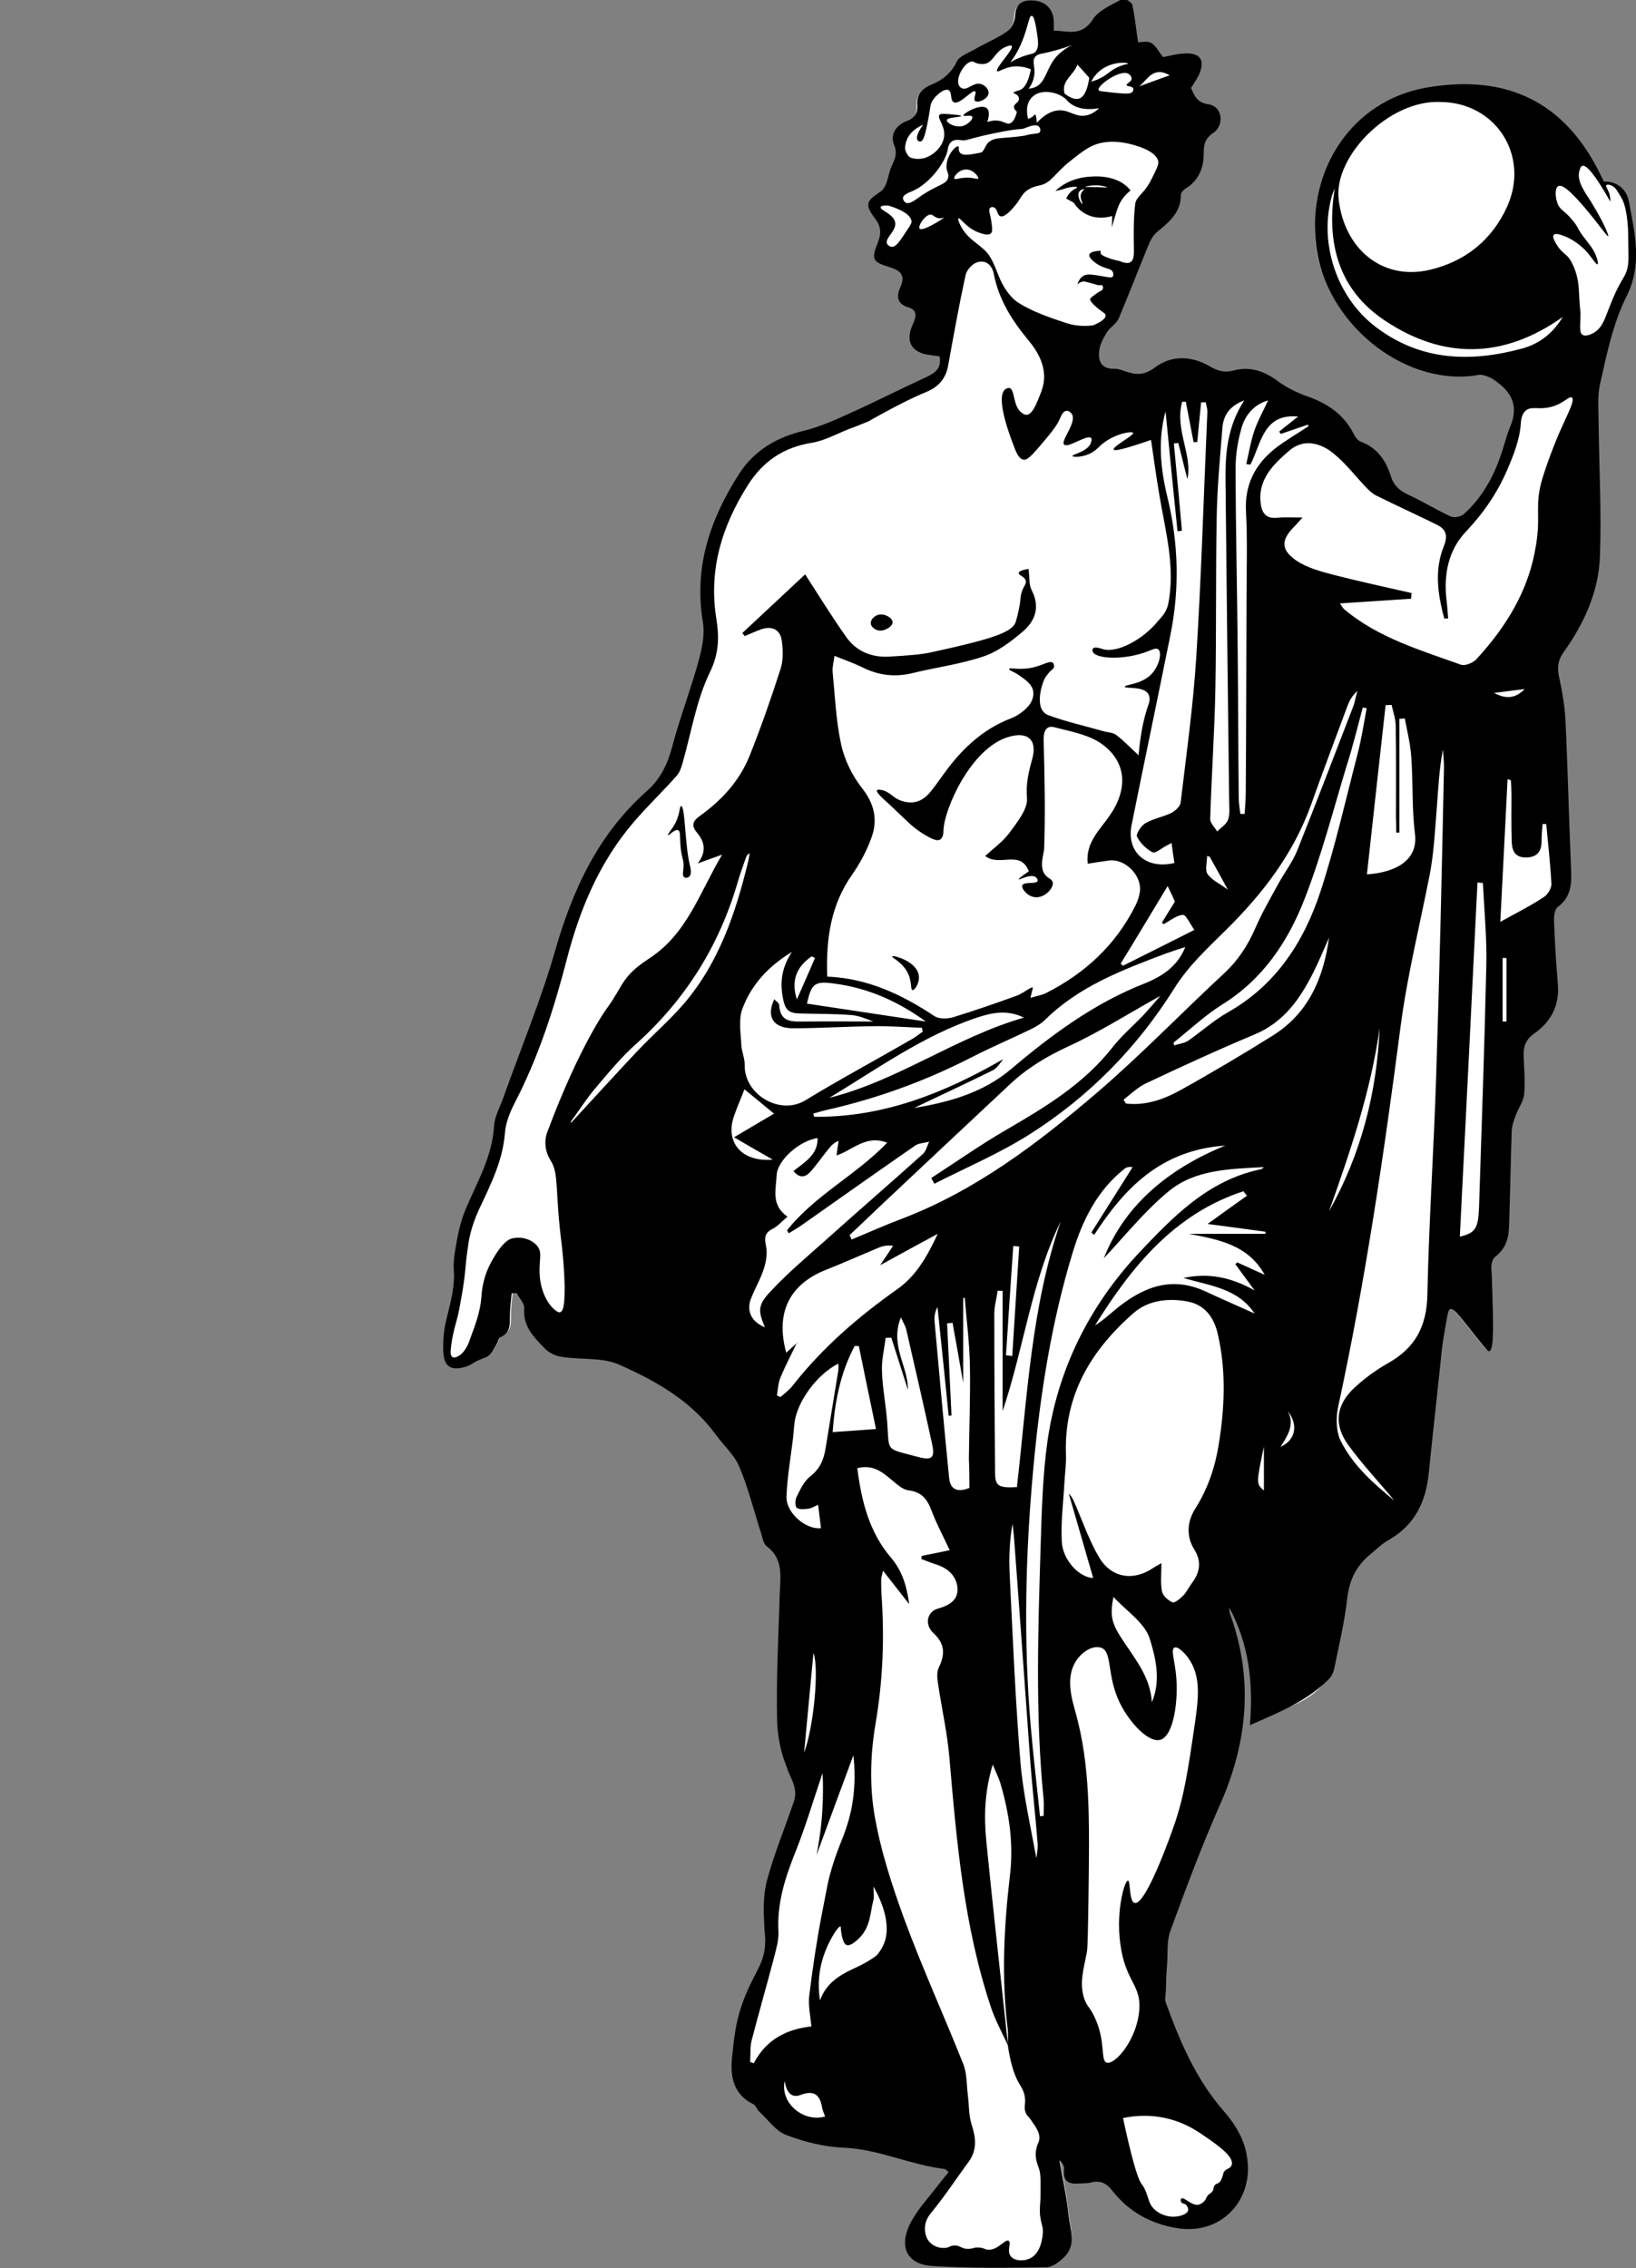 <?xml version="1.0" encoding="utf-8"?>
<!-- Generator: Adobe Illustrator 28.3.0, SVG Export Plug-In . SVG Version: 6.00 Build 0)  -->
<svg version="1.1" id="Layer_1" xmlns="http://www.w3.org/2000/svg" xmlns:xlink="http://www.w3.org/1999/xlink" x="0px" y="0px"
	 viewBox="0 0 630.5 873.9" style="enable-background:new 0 0 630.5 873.9;" xml:space="preserve">
<rect x="0" y="0" width="630.5" height="873.9" fill="#808080" stroke="none"/>
<style type="text/css">
	.st0{fill:#FFFFFF;}
</style>
<g>
	<path class="st0" d="M625.9,114.1c6.3-12.6,3.2-24.3,1-36.4c-0.9-5.2-4.9-8-9.7-7.9c-0.6-1.2-1.2-2.4-1.8-3.6
		c-9.9-19.8-25.3-27.7-25.3-27.7c-15.6-7.9-31.6-4.2-40.3-2.1c-4.2,1-9.9,2.3-15.8,5.7c-16.1,9.1-29.4,30.5-26.9,52.4
		c4.5,39.7,57.3,49.9,60.5,50.1c2.8,0.1,4.2,0.2,4.2,0.2c3.9,0.1,4.5-0.2,6,0.1c3.7,0.8,5.8,3.9,6,4.2c1.8,2.7,1.5,5.7,0.8,10.2
		c-1.4,8.7-2.1,13.1-3.7,17.5c-4,10.8-9.7,17.3-12.2,19.9c-2.8,2.9-4.2,4.3-6,4.8c-6.7,1.6-11.8-7.2-20.7-11
		c-0.8-0.4-3.3-1.4-5.1-3.9c-0.6-0.9-1.1-1.8-1.5-3c-1.9-6.1-5.2-11.1-11.6-13.5c-1.2-0.4-2.3-1.9-2.9-3.1c-1-1.9-2.1-3.5-3.3-5
		c-3.3-3.9-8.6-6.9-14.5-9.2c-8.1-3.3-8.7-1.6-14.1-4.5c-1.6-0.9-3.7-2.2-6.8-2.3c-1.6-0.1-2.2,0.3-5.3,0.4
		c-2.8,0.1-4.2,0.2-5.5-0.2c-3.1-1-2.7-3.2-5.6-4.8c-4.6-2.6-11.1,0-13.6,1c-1.8,0.7-1.8,1-4.3,1.9c-2.7,1.1-5,1.9-8.1,2.1
		c-0.2,0-2.4-0.2-6.6-0.6c-2.8-0.3-4.2-0.4-5.3-1.1c-2-1.1-2.9-2.9-3.4-3.8c-0.4-0.7-1.6-2.7-1.4-5.3c0.2-2.5,1.6-5.1,3-7.3
		c1.2-1.9,3.6-3.2,4.5-5.2c4-9.4,7.7-19.1,11.6-28.6c0.7-1.7,1.7-3.5,3.1-4.7c4.7-3.9,9.4-7.6,9.3-14.5c0-0.7,1-1.6,1.7-2.1
		c5-3.1,7.1-7.9,7.1-13.5c0-3.4,0.3-5.7,3.5-7.9c4.7-3.2,3.7-10.4-1.6-11.1c-4.6-0.6-5.5-3.5-6.8-6.3c1.1-1.8,2.3-3.4,3.1-5.1
		c2.4-5.5,0.5-8.4-5.5-8.1c-3.1,0.1-6.1,1-8.4,1.4c-1.7-2.2-2.8-4.5-4.6-5.5c-1.5-0.8-3.8-0.2-5-0.2c-0.7-4.7-1.2-9.6-2.2-14.4
		c-0.2-1.1-3.1-2.7-3.7-2.4c-4.1,2.3-9.3,4.3-11.6,8c-4.2,6.6-9.4,4.3-14.9,4.2c0-1.7,0.1-2.9,0-4c-0.3-4.3-3.2-7.3-7.8-7.6
		c-4.3-0.3-6.9,1.2-7.1,6.1c-0.1,2.1-1.5,4.8-3.2,5.9c-3.9,2.7-8.4,4.5-12.5,6.9c-2.5,1.4-5.8,2.6-7,4.9c-2.1,4.2-5.1,6.8-9.2,8.5
		c-3.5,1.4-6,3.7-5.7,7.8c0.1,1.5-0.1,2.7-0.6,3.6c-0.8,1.3-1.6,1.1-3.6,2.7c-1,0.8-3,2.4-3.5,4.8c-0.1,0.8-0.1,1.7,0,2.6
		c0.1,1.5,0.4,2.6,0.6,3.1c0.6,2.4,0,4.7-0.8,7.5c-0.7,2.5-1.6,4.3-2.6,6.2c-0.9,1.7-1.3,2.5-1.9,3.3c-2.3,3-4.4,3-4.6,4.7
		c-0.1,0.7,0.2,0.9,1.9,3.9c1.6,2.7,2.4,4.1,2.5,4.6c0.4,1.9-0.6,2.4-1.5,7.4c-0.5,2.5-0.6,3.2-0.3,3.9c0.5,1,1.4,1.4,4,2.6
		c3.5,1.7,5.2,2.5,5.7,3.3c1.3,2.2,0.2,5.6,0,6.1c-0.6,1.8-1.5,2.6-1.1,3.6c0.3,0.9,1.2,1,2.8,1.9c1,0.6,3,1.8,3.9,3.6
		c0.9,1.8,0.5,3.8,0,6.4c-0.6,3.2-1.5,3.4-1.2,5c0.3,2.4,2.5,4.6,5.2,5.2c2.5,0.5,4.5-0.6,5-0.9c0.4,1.8,0.8,4.7-0.7,7.2
		c-1.6,2.6-4.5,3.5-5.7,3.9c-9.6,3.1-6.8,5.6-29,14.3c-2.5,1-7.7,2.8-18,6.5c-9.7,3.5-14.7,5.2-19.2,9.9c-1.7,1.8-3.3,3.9-5.8,9.2
		c-8.7,18-12.5,38.6-11.9,49.3c0,1.1,0.3,4.3-0.1,8.8c-0.2,2.6-0.7,5.4-1.7,9.6c-1.3,5.5-2.1,6.8-4,13.3c-2.9,9.5-2.5,10.6-5,17.6
		c-1.2,3.5-2.2,6.2-4,9.6c-3.5,6.6-7.6,10.7-8.9,12.1c-10.6,11.1-25.6,36.5-34,60.8c-1.9,5.4-1.1,4-4.7,15.3
		c-7.2,22.5-10.9,33.7-13.5,38.3c-1.3,2.4-4.2,7.2-5.3,14.2c-0.7,4.3,0,5-0.4,8.8c-0.7,6.3-2.9,7.1-9.7,21c0,0-4.6,9.4-5.8,16.5
		c-0.4,2.5-0.5,5-0.5,5c0,1.4,0,2.4,0.2,4.4c0.3,3.7,0.5,6.5,0.5,6.7c0.6,7.3-4.8,11-4.7,20.6c0,2.5,0.1,5.8,2.3,7.2
		c2.4,1.6,6.4,0.1,7.2-0.2c1.6-0.6,1.8-1.2,4.6-2.4c2.3-1,2.4-0.8,3.3-1.5c1.2-1,1.9-2.2,3.2-4.5c0.8-1.4,0.6-2.3,1.7-2.7
		c3.5-1.6,3.4-4.4,3.4-7.5c0-3.1,0.4-6.2,0.7-9.3c0.6,0,1.2-0.1,1.9-0.1c1,2,3.1,4,2.9,5.9c-0.5,6.9,3.8,11.1,7.9,15.3
		c1.6,1.7,4.2,3,6.6,3.3c7.4,1.2,15.6,0.1,22.1,3c14.1,6.2,27.6,13.9,37.1,26.9c3,4.2,7.2,7.8,9.1,12.4c3.5,8.2,5.6,17,8.4,25.5
		c0.3,1,0.7,2.9,2.1,5c2.4,3.5,5.2,4.3,7,5.9c4.1,3.8,2,12.3,0.9,18.1c-1.5,7.4-1.8,18.5-2.3,40.6c-0.4,15.3,0.5,20.6,3.6,24
		c0.9,0.9,3.4,3.4,3.8,7c0.3,3-1,5.5-1.6,6.6c-4.6,8.6-6.9,18.7-8.3,24.8c-1.6,7-1.9,13-2,15.9c-0.1,7.3,1,6.7,0.5,11.2
		c-0.7,7.3-3.5,8.2-7.6,21.4c-1.1,3.5-1.9,6.7-2.3,8.2c-0.9,3.5-1.8,6.8-2.5,11c-1.5,8.8-2.2,13.1,0,15.5c1.3,1.4,2.1,2.8,5.7,4.6
		c0.9,0.5,1.3,1.9,2.1,2.7c3.5,3.2,6.5,7.6,10.7,9.2c6.9,2.6,14.4,4.5,21.7,4.8c1.6,0.1,19.3,2.8,38.9,8.2c1.7,0.5,3.1,0.9,4,1.1
		c-0.7,1.5-1.8,3.9-3.5,6.6c-4,6.2-6.6,7.3-10.3,12.9c-2.7,4.2-5.7,8.7-4.1,12.1c1.2,2.8,4.8,4.2,9.3,4.5
		c14.5,0.9,29.2,0.7,43.8,0.5c2.3,0,4.9-2,6.7-3.7c5.1-4.8,2.5-10.9,1.9-16.5c-0.7-7-2.3-14-3.5-21c1.7,0.4,3.8,1.2,4.2,2.8
		c0.5,1.9-2.2,3.5-1.6,4.9c0.5,1.2,3.1,1.4,5.1,1.2c1.5-0.1,3,0,4.5-0.4c3.6-0.9,5.9,0.4,8.1,3.2c6.3,8.1,14.9,12.8,24.9,14.4
		c7.2,1.2,13.8-0.6,18.6-4.4c7-5.5,9.9-14.9,8.4-22.5c-1.3-6.5-4.9-6.8-13.1-17.1c0,0-17-21.3-18.2-42.5c-0.1-2.3-0.1-4.8-0.1-4.8
		c0.1-3.4,0.2-6.8,0.5-10.3c0.3-4.2-0.2-8.8,1.2-12.7c6-16.4,12.1-32.8,19.1-48.7c10.6-24.1,12.9-48.3,3.9-73.3
		c-0.3-0.8-0.3-1.7-0.4-2.6c2.9,3.2,7.6,9.4,10.4,18.6c3.1,10.3,1.9,19,1.1,23.4c7.8-1,20.9-4.2,27-14.4c0.9-1.5,1.8-2.8,2.1-4.4
		c1.8-8.8,3.9-17.5,4.9-26.4c0.8-7.2,3.6-12.6,9-17c2.3-1.9,4.5-4,7.1-5.5c9.8-5.7,14.1-14.6,15.2-25.4c2-19.5,4.7-43.4,5-47.1
		c0,0,0.1-1.8,1.6-10.4c0.8-4.7,1-5.6,1.7-5.8c1.6-0.5,4.1,3.5,12.8,14.2c1.2,1.4,1.8,2.2,2.3,2c1.9-0.5,1.5-11.4,0.9-29.6
		c0-1.3-0.9-4.9,1.6-6.9c4.2-3.3,5-7.7,5.1-12.4c0.4-12,0.6-24,1-35.9c0.1-2,0.9-4.1,1.6-6c1-2.7,2.9-5.2,3.2-7.9
		c0.4-4.8,0-9.6-0.2-14.4c-0.2-3.8,0.8-6.6,4.1-8.9c6.4-4.5,9.7-10.7,9-18.8c-0.7-8.1-1.1-16.3-1.5-24.4c-0.1-1.8,0.2-4.6,1.3-5.4
		c5.8-4.3,5.4-10.1,5.1-16.2c-0.8-18.6-1.2-37.2-2.1-55.8c-0.3-5.6-1.3-11.2-2.5-16.7c-0.7-3.5-0.4-6.3,1.8-9.3
		c7.9-11,13.5-23.3,14-36.8c0.6-16.9-0.3-33.8-0.5-50.8c0-5.3-0.6-10.8,0.6-15.8C618.3,136.4,620.7,124.5,625.9,114.1L625.9,114.1z"
		/>
	<g>
		<g>
			<path d="M626.8,114.3c6.3-12.6,3.2-24.3,1-36.5c-0.9-5.2-5-8-9.7-7.9c-0.6-1.2-1.2-2.4-1.8-3.6c-15.1-30.2-39.6-37.3-66.8-32.5
				c-28.4,5.1-45.7,31.4-42.3,60.6c3.4,29.6,33.1,54.2,61.3,50.3c4.3-0.6,6.5,0.9,9.6,3.4c5.8,4.8,6.6,10.1,3.8,16.6
				c-1,2.4-1.7,5.1-2.5,7.6c-3,9.9-7.5,18.9-15.4,25.9c-1.1,0.9-3.6,1.4-4.9,0.8c-5.6-2.6-10.8-5.8-16.4-8.4
				c-3.2-1.5-5.5-3.4-6.6-6.9c-1.9-6.1-5.2-11.1-11.6-13.5c-1.2-0.4-2.3-1.9-2.9-3.2c-3.8-7.4-10.1-11.6-17.8-14.3
				c-4.1-1.4-8.2-3.5-11.7-6.1c-5.2-3.8-10.6-5.5-16.9-3.8c-3.3,0.9-5.9,0.1-8.9-1.6c-7-4.1-14.7-4.5-21.2,0.4
				c-3.6,2.7-6.6,3-10.4,1.8c-1.8-0.5-3.5-1.4-5.3-1.3c-4.9,0.1-6.2-2.9-5.8-6.7c0.2-2.5,1.6-5.1,3-7.4c1.2-1.9,3.6-3.2,4.5-5.2
				c4-9.5,7.7-19.1,11.6-28.6c0.7-1.7,1.7-3.5,3.1-4.7c4.7-3.9,9.4-7.6,9.3-14.6c0-0.7,1-1.6,1.7-2.1c5-3.1,7.1-7.9,7.1-13.5
				c0-3.4,0.3-5.7,3.5-7.9c4.7-3.2,3.7-10.4-1.6-11.2c-4.6-0.6-5.5-3.5-6.8-6.3c1.1-1.8,2.3-3.4,3.1-5.2c2.4-5.5,0.5-8.4-5.5-8.1
				c-3.1,0.1-6.1,1-8.4,1.4c-1.7-2.2-2.8-4.5-4.6-5.5c-1.5-0.8-3.9-0.2-5-0.2c-0.7-4.7-1.2-9.6-2.2-14.4c-0.2-1.1-3.1-2.7-3.7-2.4
				c-4.1,2.3-9.3,4.4-11.7,8.1c-4.2,6.6-9.4,4.3-14.9,4.2c0-1.7,0.1-2.9,0-4c-0.3-4.3-3.2-7.3-7.8-7.6c-4.3-0.3-6.9,1.2-7.1,6.1
				c-0.1,2.1-1.5,4.8-3.2,5.9c-3.9,2.7-8.4,4.5-12.5,6.9c-2.5,1.4-5.9,2.6-7,4.9c-2.1,4.2-5.1,6.8-9.3,8.5c-3.5,1.4-6,3.7-5.7,7.9
				c0.3,3.3-1.1,5-4.2,6.3c-4,1.6-6.4,5.2-4.7,9.2c1.4,3.4,0.2,5.5-1,8.2c-1,2.1-1.2,4.5-2.1,6.7c-0.4,1.1-1.2,2.4-2.1,3
				c-5.7,3.7-6.2,5-2.1,10.5c2.4,3.1,2.3,5.9,1,9.2c-2.6,6.5-2.1,7.4,4.7,9.5c3.9,1.2,6.1,3,4,7.6c-1.5,3.3-1.5,6.4,3,7.8
				c3.9,1.2,3,3.8,1.7,6.8c-2.9,6.4-0.4,10.6,6.5,11.6c1.3,0.2,2.6,0.3,3.9,0.5c0.8,4.2-1.3,6.2-4.7,7.8c-10,4.6-19.8,9.6-29.8,14.1
				c-5.7,2.6-11.5,5.2-17.5,6.7c-10.6,2.5-19.3,7.5-25.2,16.6c-11.2,17.4-17.6,36.1-14,57.3c0.8,4.8-0.4,10.2-1.7,15
				c-3,10.9-7.1,21.5-10,32.4c-1.8,6.9-4.5,12.8-9.8,17.5c-18.7,16.5-28.6,37.8-35.4,61.4c-5.5,19.2-13.2,37.7-19.9,56.5
				c-1.3,3.8-3.5,7.5-3.7,11.3c-0.7,11.8-6.5,21.5-10.9,31.9c-2.2,5.2-3.3,11-4.2,16.7c-1.1,7.1,0.2,6.7-0.6,13.3
				c-1.2,9.6-4,13.6-3.9,23.4c0,3.3,0.4,6,2.3,7.3c2.4,1.6,6.5,0.1,7.2-0.2c1.6-0.6,1.8-1.2,4.6-2.4c2.3-1,2.4-0.8,3.3-1.5
				c1.3-1,1.9-2.2,3.2-4.5c0.8-1.4,0.7-2.3,1.7-2.8c3.5-1.6,3.4-4.4,3.4-7.5c0-3.1,0.4-6.2,0.7-9.3c0.6,0,1.2-0.1,1.9-0.1
				c1,2,3.1,4,2.9,6c-0.5,6.9,3.8,11.1,7.9,15.3c1.6,1.7,4.2,3,6.6,3.3c7.4,1.2,15.6,0.1,22.1,3c14.1,6.2,27.7,13.9,37.2,26.9
				c3,4.2,7.2,7.8,9.1,12.4c3.5,8.2,5.6,17,8.4,25.6c0.6,1.7,0.8,4,2.1,5c6.7,5,5.3,11.8,5.1,18.7c-0.5,16.3-1.4,32.6-1,48.9
				c0.2,7.1,2.1,14.7,5.1,21.1c1.7,3.7,2.5,6.4,1.3,9.9c-3.4,9.9-7.4,19.7-10.2,29.8c-1.9,7-1.3,14.1-1.2,16.6
				c0.1,4.7,0.5,5,0.4,7.7c-0.2,7.8-3.6,10.8-7.4,19.9c-4.2,10-4.6,17.6-5.3,23.8c-0.9,7.4,0.1,14.8,8.2,18.7
				c0.9,0.5,1.3,1.9,2.1,2.7c3.5,3.2,6.5,7.7,10.7,9.2c6.9,2.6,14.4,4.5,21.7,4.8c13.6,0.5,25.7,6.6,39,8.2c0.4,0,0.8,0.5,1.7,1.2
				c-1.5,1.9-2.9,3.5-4.1,5.1c-3.8,5-8.3,9.7-11,15.3c-4.1,8.8-0.7,15.2,8.8,15.8c14.6,0.9,29.2,0.7,43.9,0.5c2.3,0,4.9-2,6.7-3.7
				c5.2-4.8,2.5-11,1.9-16.5c-0.7-7-2.3-14-3.5-21c1.2,1,1.9,2.2,1.8,3.4c-0.6,4.8,1.9,5.9,6,5.5c1.5-0.1,3,0,4.5-0.4
				c3.6-0.9,5.9,0.4,8.1,3.2c6.3,8.1,14.9,12.8,24.9,14.4c16.6,2.8,29.4-10.2,27.1-26.9c-1-7.1-4.5-12.9-9-18.1
				c-10.7-12.2-16.9-26.7-22.3-41.6c-0.5-1.4-0.2-3.2-0.1-4.8c0.1-3.4,0.2-6.9,0.5-10.3c0.3-4.2-0.2-8.8,1.2-12.7
				c6-16.4,12.1-32.8,19.2-48.8c10.7-24.1,12.9-48.4,3.9-73.4c-0.3-0.8-0.3-1.7-0.4-2.6c7.5,13.9,9.4,28.8,8,45.4
				c11.7-5.1,22.2-9.4,30.5-17.8c1.1-1.1,1.8-2.9,2.1-4.5c1.8-8.8,3.9-17.6,4.9-26.5c0.8-7.2,3.6-12.7,9-17.1
				c2.3-1.9,4.5-4.1,7.1-5.5c9.9-5.7,14.2-14.6,15.3-25.5c2-19.6,4.7-43.5,5-47.2c0,0,0.1-1.8,1.6-10.4c0.8-4.7,1.1-5.6,1.7-5.8
				c1.6-0.5,4.1,3.5,12.8,14.2c1.2,1.4,1.8,2.2,2.3,2c1.9-0.5,1.5-11.5,0.9-29.7c0-1.3-0.9-4.9,1.6-6.9c4.3-3.4,5-7.7,5.1-12.4
				c0.4-12,0.6-24,1-36c0.1-2,0.9-4.1,1.6-6c1-2.7,2.9-5.2,3.2-8c0.4-4.8,0-9.6-0.2-14.5c-0.2-3.8,0.8-6.6,4.1-8.9
				c6.4-4.5,9.7-10.7,9.1-18.8c-0.7-8.1-1.2-16.3-1.5-24.4c-0.1-1.8,0.2-4.6,1.4-5.5c5.8-4.3,5.4-10.1,5.1-16.3
				c-0.8-18.6-1.2-37.3-2.1-55.9c-0.3-5.6-1.3-11.2-2.5-16.7c-0.7-3.5-0.4-6.3,1.8-9.3c7.9-11.1,13.5-23.3,14-36.9
				c0.6-16.9-0.3-33.9-0.5-50.9c0-5.3-0.6-10.8,0.6-15.8C619.2,136.6,621.6,124.7,626.8,114.3L626.8,114.3z M555.1,39.3
				c21.4,0.1,34.6,20.7,25.7,40.4c-5.9,12.9-16.2,21.1-29.9,24.3c-18.3,4.2-32.9-8.2-35-27.3C514,60.3,535.3,38.4,555.1,39.3z
				 M488.7,154.3c-1.7,3.8-3.9,7.6-5.3,11.7c-1.4,4.1-2.1,8.6-3.1,12.8c0.5,0.1,1.1,0.2,1.6,0.2c4.2-8.1,4.9-19.8,18.4-18.5
				c-2.4,1.9-4.9,3.8-7.3,5.8c0.2,0.3,0.4,0.6,0.6,0.9l10.5-3.6c0.1,0.2,0.1,0.4,0.2,0.6c-4.3,2.9-8.9,5.5-13,8.7
				c-7.7,6.2-11.7,14-11.1,24.3c0.6,11.1,0.2,22.3,0.2,33.5c-0.1,25-0.1,50-0.3,75c0,2.6-0.3,5.3-0.4,7.9c-0.6,0-1.1,0-1.7,0
				c-0.2-2-0.6-4.1-0.6-6.1c-0.2-19-0.2-38-0.4-57c-0.2-23.5-0.8-47-0.8-70.5c0-5.1,0.9-10.3,2.3-15.2
				C480,159.6,483.6,155.7,488.7,154.3L488.7,154.3z M521.6,272c-7.2,18.6-14.3,37.3-21.7,55.8c-1.9,4.6-5,8.6-7.4,13
				c-3,5.5-6.2,11-8.7,16.8c-2.9,6.7-6.7,12.5-12.1,17.5c-16.4,15.2-31.9,31.3-48.8,45.8c-22.9,19.6-46.9,37.9-75.6,48.8
				c-6.4,2.4-12.8,5.3-19.1,7.9c-0.2-0.6-0.5-1.1-0.8-1.7c3.9-3.6,7.7-7.3,11.5-10.9c16.7-15.7,33.5-31.5,50.3-47.2
				c6.7-6.3,14.4-10.9,22.9-14.8c11.7-5.4,22.7-12.4,35.1-19.3c-2.5,2.9-4.4,5.1-6.4,7.3c-4,4.2-8.5,8-12.1,12.6
				c-11,14-25.7,22.9-40.7,31.6c-10,5.8-19.4,12.4-29.1,18.7l1.2,2.2c12.2-6.2,24.9-11.6,36.5-18.9c22.9-14.5,41.6-33.4,56.1-56.6
				c5.2-8.3,12.7-15.3,19.8-22.3c14.2-14,26-29.4,32.8-48.3c4.5-12.7,9.3-25.3,14-38c0.8-2.1,1.9-4.1,3.9-5.8
				C522.5,268,522.3,270.1,521.6,272L521.6,272z M525.2,272.6c0.5,0.1,1,0.2,1.5,0.3c-1.1,5.9-2,11.8-3.5,17.6
				c-4.6,17.7-8.6,35.6-14.3,53c-6.4,19.4-17.1,36-35.6,46.5c-5.5,3.1-10.2,7.4-15.4,11c-1.5,1-3.6,1.2-5.4,1.8
				c-0.1-0.4-0.2-0.7-0.2-1.1c6.2-4.9,12.1-10.5,18.8-14.7c15.6-9.7,25.3-24.2,31.7-40.7c6.5-16.7,11-34.1,16.2-51.3
				C521.4,287.6,523.2,280,525.2,272.6L525.2,272.6z M383.5,567.6c-0.2-20.5-0.3-40.9-0.3-61.4c0-3,0.9-6,1.3-8.9
				c0.6,0,1.2,0.1,1.9,0.1v46.3c8.2-24.3,11.1-49.9,22.4-73.1c-11.4,33.1-12.9,67.8-16.9,102.4C385,573.4,383.5,572.6,383.5,567.6
				L383.5,567.6z M397.1,679.2c0.8,10.4,2,20.8,2.8,31.2c0.1,1.8-0.2,3.6-0.5,5.5c-2.2-12.1-5-24.2-6.1-36.5
				c-2-24.3-3-48.8-4.2-73.2c-0.3-6.3,0-12.6,1.1-19.1c0.2,1.8,0.5,3.6,0.6,5.4C393,621.5,395,650.4,397.1,679.2z M387.7,522.2
				c0.9-14,1.8-28.1,2.8-42.1c0.8,0,1.5,0.1,2.3,0.2c-0.9,14-1.8,28.1-2.7,42.2L387.7,522.2L387.7,522.2z M373.6,573.3
				c-4.4,1.8-7.3,0.8-7.8-3.7c-2-20-3.8-40.1-5.6-60.1c-0.2-1.9,0-3.9,1.1-5.9c1.5,14,2.9,27.9,4.3,41.9c0.4,0,0.8-0.1,1.1-0.1
				l-1.7-35.5c0.7-0.1,1.4-0.1,2.1-0.2c1.4,7.7,2.8,15.5,4.1,23.1v-32.7c0.2,0,0.4,0,0.6-0.1c0.7,8.9,1.9,17.8,2,26.8
				c0.2,11.8-0.3,23.6-0.4,35.5C373.6,565.9,373.6,569.5,373.6,573.3L373.6,573.3z M313.8,430.3c-0.1-0.4-0.3-0.8-0.4-1.2
				c1.8-0.5,3.6-1.1,5.5-1.5c19.4-4.4,38-11.2,55.7-20.3c7.4-3.8,15-7,22.4-10.6c2.1-1,4.2-2.2,5.8-3.8
				c13.1-12.9,29.8-19.2,46.5-25.5c2.5-0.9,5-1.7,7.5-2.5c-2.9,7.3-8.7,11.2-15.6,14c-19.4,7.6-35.8,19.7-51.5,33
				c-11.1,9.4-24.6,12.9-37.4,15c9.4-4.5,19.8-9.3,30.1-14.4c1.7-0.8,2.9-2.6,4.2-4.4C363.9,421.2,340.3,430.6,313.8,430.3
				L313.8,430.3z M302,385.8c1,4.4,3.4,4.6,6.6,4.7c6.5,0.2,13,0.1,19.4,0.6c2.9,0.2,5.7,1.4,8.5,2.5c-8.7,0-17.4-0.1-26.2,0
				c-4.8,0-9.6,0.6-10-6.3c0-0.8-1.2-1.5-1.9-2.3c-3.2,6.8-0.4,11.2,7.3,11.2c10.3,0,20.6-0.7,31-0.8c6.2-0.1,12.4,0.4,18.6,0.6
				c0.1,0.5,0.2,1,0.3,1.5c-1.6,1.1-3,2.3-4.7,3.2c-13.5,7.8-27.3,15.2-40.6,23.3c-9.8,5.9-23.5-2.3-23.3-13.6
				c0.1-2.6-1.2-5.2-1.3-7.8c-0.2-4.5-1.1-9.5,0.3-13.6c3.5-9.7,10.4-16.9,19.2-22.2C301.3,372.7,300.3,378.7,302,385.8z
				 M307.1,385.1c-2.3-7.4-0.1-12.6,5.7-16.6l1.3,0.6C312,374,309.8,379,307.1,385.1L307.1,385.1z M321.7,379
				c12.8,1.7,24.2,6.7,35.1,14.6c-15.7-2.4-30.8-4.6-45.8-6.9C312.7,378.9,314,377.9,321.7,379L321.7,379z M376.5,392.1
				c5.9-2,11.9-3.1,18.1,0c-26.2,7.5-48.5,24.3-75,30.9C338.2,411.8,355.8,399,376.5,392.1L376.5,392.1z M448.4,356.1
				c2.5-1.3,4.9-3.4,7.5-3.6c1.1-0.1,2.7,3.4,4.4,5.8c-9.5,4.8-18.5,9.3-27.5,13.8c-0.3-0.2-0.6-0.5-0.9-0.8
				c5.9-9.6,11.7-19.3,18.1-29.9c1.4,3,2.2,4.5,2.8,6c-1.8,2.8-3.4,5.5-5,8.1C448.1,355.7,448.2,355.9,448.4,356.1z M468.4,265.1
				c0.4-22,0.1-44,0.5-65.9c0.2-11.5,1.3-22.9,2.2-34.4c0.4-4.5,2.5-8.3,8.4-10.5c-6.5,10.1-7.3,20.3-7.2,30.7
				c0.4,41.1,0.9,82.3,1.4,123.4c0,2.5,0.4,5.2-0.4,7.4c-0.6,1.8-2.8,3.1-4.2,4.6c-0.9-1.6-2.7-3.2-2.7-4.8
				C466.9,298.7,468.1,281.9,468.4,265.1L468.4,265.1z M473.2,342.8c-3.2-2.4-6.2-3.7-7.8-6c-1.1-1.6-0.2-4.6-0.2-7
				c0.3,0.1,0.7,0.2,1,0.3C468.3,333.9,470.4,337.6,473.2,342.8L473.2,342.8z M449.2,158.5c1.5,15.4,3,30.8,4.6,46.2
				c0.6-0.1,1.1-0.1,1.7-0.2c-1-11.2-2-22.4-3.1-33.6c0.6-0.1,1.2-0.2,1.7-0.2c1.3,5,2.5,10.1,3.5,13.9c2.1-9.2-5-19.2-2-29.8
				c0.5,0,0.9,0,1.4,0c1,5.2,2,10.4,3,15.6c0.5,0,0.9-0.1,1.4-0.1c0.5-5.1,1-10.2,1.5-15.3l1.8,0c0.2,1.3,0.7,2.6,0.6,3.9
				c-1.4,31.6-2.3,63.2-4.3,94.8c-1.2,18.6-3.8,37.1-6,55.6c-0.2,1.4-2,3.1-3.5,3.9c-3.3,1.6-7,2.2-10.1,4c-1.6,0.9-3.7,4.2-3.2,5.2
				c1.2,2.4,3.5,4.7,6,6c1.1,0.5,3.5-1.6,5.4-2.6c0.3-0.1,0.6-0.3,1.9-1c0.4,2.9,0.7,5.3,1.1,7.7c-11,2.7-18.6-4.4-16.5-14.6
				c4.9-24.3,10-48.6,14.9-72.9c3.7-18.1,3.2-36-1.2-53.9C447.2,180.2,446.2,169.4,449.2,158.5L449.2,158.5z M450.8,29
				c-4.5,1.6-8.2,3-11.8,4.3C442.2,30.9,444.2,25.3,450.8,29z M446.4,62.4c0.1,1.2-0.7,2.8-2.3,6c-0.4,0.8-1,2.1-2.4,4.1
				c-1.4,2-3.9,3.8-4.2,6c-0.7,5.9-0.6,11.9-0.5,17.9c0.1,4.2-1,6.1-5.5,4.2c0,0-3.3-0.6-6.2-2c-0.3-0.2-0.9-0.4-1.1-1
				c-0.1-0.4-0.1-0.8,0-1c-3.9,0.2-4.3,1.2-4.4,1.5c-0.3,1.3,2.4,3.6,5.1,4.7c1.8,0.8,3.5,0.8,4,2.1c0,0,0.4,1,0,1.6
				c-0.5,0.7-1.9,0.3-4.2-0.1c-3.6-0.6-5.4-0.9-6.8-0.3c-0.9,0.4-2,1.3-2.7,3.5c0.4-0.4,1.1-0.9,2-1.1c0.3-0.1,0.7-0.1,2.9,0.5
				c2.7,0.7,2.8,0.9,3.5,0.9c0.5,0,0.9-0.2,1.2,0.1c0.4,0.3,0.4,1.2,0,1.7c-0.3,0.4-0.7,0.3-1.8,1.1c-0.2,0.1-0.3,0.2-0.6,0.4
				c-0.9,0.7-2.4,1.7-2.3,2.1c0.1,0.3,0,0.9,2.3,2.9c2.6,2.3,3.6,2.4,3.7,3.3c0.1,1.6-3.2,3.1-3.8,3.4c-0.6,0.3-1.1,0.5-1.4,0.5
				c-3.4,0.4-7,0.1-10.2-1c-6.3-2.1-12.8-4.3-18.3-7.8c-3.4-2.2-6.1-6.6-7.6-10.5c-3.2-8.3-4.2-8.8-7.4-11.5c-1.9-1.6-4.3-3-6.5-6.4
				c-1.2-2-1.9-3.8-1.5-4.1c0.6-0.4,3.3,4.2,8.7,5.8c1,0.3,2.9,0.9,3.8,0c0.7-0.7,0.5-2,0.2-4.3c-0.5-3.3-1.3-4.8-0.5-5.5
				c0.4-0.4,1-0.4,1.4-0.2c1.5,0.5,1.2,2.9,2.5,3.4c1.5,0.6,4-2.1,5.1-3.4c2.9-3.2,2.9-4.9,5.3-6.6c1.2-0.8,2.6-1.4,4.5-1.8
				c4.9-1,5.4-4.1,12-9.4c4.8-3.8,7.7-6.2,12.3-7.1c3.6-0.7,6.5-0.3,8.5,0C437.3,55.7,445.9,58.1,446.4,62.4L446.4,62.4z
				 M367.8,68.8c-0.4-0.7,1.7-3.4,4.4-3.5c2.9-0.1,5.1,2.9,4.8,3.5c-0.1,0.3-0.8,0-2.3-0.2C370.5,68,368.1,69.5,367.8,68.8
				L367.8,68.8z M396.2,45.8c-0.1-0.5-1.4-5.1,1.3-8.1c3.1-3.5,9.1-2.5,12.4-0.2c1.2,0.8,1.2,1.3,2.4,2.2c3,2.4,7.1,2.7,11.3,2
				c-1.1,1-2.8,2.4-5.1,2.8c-4,0.7-6.2-2-10-2c-2.1,0-5.2,0.8-8.9,4.8c-0.2-2.5-0.5-3.1-0.7-3.2c-0.2,0-0.4,0.4-1,0.9
				C397.3,45.4,396.6,45.7,396.2,45.8L396.2,45.8z M435,28.5c0.5,0.3,1.2,1.1,1.1,1.9c-0.1,1.2-2.1,1.8-1.9,2.4
				c0.1,0.6,2,0.3,2.5,1.2c0.2,0.5,0,1-0.2,1.3c-0.6,0.9-2,1.1-10.9,0c-1.8-0.2-2.1-0.3-2.2-0.6C422.6,33.1,431.9,26.4,435,28.5
				L435,28.5z M434.8,24.5c0,0.2-1.7,0.2-4.5,1.6c-2.8,1.4-3.4,2.6-6.2,4c-1.5,0.8-2.8,1.1-3.6,1.4c0.7-1.3,1.9-3.2,4-4.7
				C429,23.5,434.7,24.1,434.8,24.5L434.8,24.5z M415.2,24.9c1.9,2,3.3,3.6,4.6,5.1c0,0,0,0,0,0c-1.3,8.3-4.1,10.1-9.5,6.1
				C408.8,31.1,413.8,29.1,415.2,24.9L415.2,24.9z M413.3,17.3c-4.1,2-6.4,4.5-7.6,6.4c-2.6,4-3.1,8.3-6.8,9.9
				c-1,0.4-1.9,0.5-2.5,0.6c0.8-1,1.7-2.6,2.1-4.7c0.7-3.5-0.9-5.5,0.3-7.4c0.8-1.2,2.1-1.3,4.9-1.9
				C406.1,19.6,409.4,18.8,413.3,17.3L413.3,17.3z M397.6,6.1c1,0,1.6,3.9,2,6.3c0.5,3.3,0.9,6.1-0.6,7.6c-0.8,0.8-1.5,0.7-3.5,1.3
				c-2.6,0.8-4.6,1.8-6.1,2.7c0.6-0.9,1.6-2.2,2.6-4C396.2,12.2,396.3,6,397.6,6.1L397.6,6.1z M355.8,48c-0.3,0.4-3.4,4.6-2.1,6.1
				c0.2,0.3,0.7,0.5,1.1,0.4c0.9-0.2,1.7-1.5,3.2-10c0.5-3.1,0.6-4.2,1-5c0-0.1,0.2-0.3,0.3-0.6c1.4-2.3,4.6-4.9,6.2-4.2
				c1.6,0.7,0.5,3.9,2.1,4.7c2.3,1.1,7.1-5,8.2-4.2c0.7,0.5-0.9,3,0,3.7c1,0.9,5.1-0.7,5.2-3.1c0.1-1.5-1.6-3.2-3.3-3.5
				c-2.8-0.5-4.9,2.7-7,1.7c-0.2-0.1-0.8-0.4-1.1-1c-1.6-3.2,2.6-9.6,5.2-9.3c0.6,0.1,0.9,0.5,2.1,0.8c0,0,1.3,0.3,2.6,0.1
				c3.3-0.5,4-5.1,8.5-6.7c0.6-0.2,1.6-0.6,1.9-0.2c1,1.2-6.5,8.6-5.6,9.7c0.4,0.5,2.2-1,5.1-1.6c3.1-0.6,5.9,0.1,7.9,0.9
				c-1.1,5.7-2.9,7.6-4.5,8.1c-0.6,0.2-2.2,0.5-2.2,1c0,0.3,1.2,0.3,1.8,1.3c0.1,0.1,0.3,0.5,0.3,1.1c-0.1,1.3-1.6,1.6-1.9,2.7
				c-0.1,0.5,0,1.2,1.1,2.2c-0.8,3.3-2,4.3-2.9,4.5c-1.1,0.2-1.9-0.6-3.7-1c-1.9-0.4-3.6,0-4.8,0.4c0.2-0.7,1.3-3.8-0.1-5.2
				c-2.2-2.2-9.3,1.9-9.1,2.7c0.1,0.5,3-0.4,3.4,0.5c0.4,0.8-1.4,2.8-3.5,3.5c-3,0.9-6.5-1.2-6.3-2.2c0.2-1.2,5.5-1.1,5.5-1.6
				c0-0.4-2.6-0.5-4.5-0.7c-2.3-0.2-3.4-0.2-3.8,0.2c-1.1,1.2,1.9,3.8,1.8,7.7c-0.1,4-3.5,7.4-6.8,8.7c-1.2,0.5-3.5,1-6,0.2
				c-1.1-0.3-2.3-2.5-2.3-3.8C349.1,52.7,351.4,50.1,355.8,48L355.8,48z M343.6,95.1c-0.6-0.1-1.4-0.5-1.7-1.1
				c-1.1-2.2,3.6-4.9,3.1-8.2c-0.5-3.4-6-4.8-5.6-6c0.1-0.4,0.9-0.7,2.9-0.6c0.7,0.2,8.9,2.5,9,6.2c0,0.3,0,0.8-1.8,3.4
				C346.7,93.1,345.2,95.3,343.6,95.1L343.6,95.1z M349.1,78.1c-0.6-0.3-1.1-1.1-1.1-1.8c0.1-1.4,2.4-2.1,3.7-2.7
				c6.6-2.8,12.9-11.3,13.6-16.2c0.4-2.8,2.2-3.9,5-3.4c2.2,0.4,2-0.4,13.1-2.7c11.6-2.4,9.4-1,12-2.1c1.4-0.5,3.8-1.5,4.9-0.5
				c0.6,0.5,0.8,1.5,0.5,2.1c-0.4,0.7-1.3,0.6-3.4,0.9c-1.7,0.2-1.6,0.5-3.4,0.7c-3.3,0.5-6.6,0.6-9.9,1c-1.2,0.2-2.5,0.8-3.3,1.6
				c-1.1,1.1-1.7,3.6-2.8,3.8c-3,0.5-7,1.7-8.2-0.2c-0.6-1,0-2-0.5-2.2c-0.8-0.4-4.1,2.9-4.5,7c-0.3,2.8,1.1,3.2,0.6,5.1
				c-0.7,2.6-3.3,2.3-9.9,6.6C352.5,77.2,350.6,78.8,349.1,78.1L349.1,78.1z M354.4,88.1c-0.8-1,2.4-5.8,4.5-5.4
				c0.9,0.2,1.4,1.2,3,1.4c1,0.1,1.7-0.3,1.8-0.2C363.8,84.1,355.5,89.4,354.4,88.1L354.4,88.1z M215.9,505.6
				c-0.6,0.2-1.3-0.3-2.1-0.9c-4.5-3.9-5.4-10.2-5.6-11.4c-1-7.4,1.3-10.4-1.3-13.4c-1.3-1.5-3.2-2.3-3.9-2.5
				c-2.4-0.8-4.7-0.5-6.1-0.1c-0.9,0.3-3.8,1.8-7.8,9.4c-2.1,3.9-3.3,8.3-3.6,13.3c-0.4,5.4-2.4,10.7-4.3,15.8
				c-0.2,0.7-1.6,5.2-4.7,6.8c-0.4,0.2-1.4,0.7-2.1,0.3c-0.8-0.5-0.8-1.9-0.7-2.6c0.3-5,2.3-11.6,2.6-12.7c0.4-1.4,0.8-3.8,1.7-8.7
				c1.5-8.6,1.3-11.4,2.1-16.7c0.5-3.3,0.8-8.2,4.7-16.6c4.4-9.4,9-18.5,9.8-29.1c0.3-4,2-8.1,3.9-11.8c9-17.4,15-36,19.9-54.9
				c5-19.4,12.6-37.6,25.8-53c5.3-6.2,11.2-11.8,16.6-17.9c1.1-1.2,1.7-3,2.2-4.7c3.4-11.8,5.3-24.3,10.6-35.2
				c3.5-7.2,3.6-13.4,2.5-20.4c-3.1-19,2.1-35.9,12.2-51.8c5.8-9.1,13.8-14.5,24.6-16.2c4.9-0.8,9.5-3.4,14.3-5.3
				c2.5-0.9,4.9-1.9,7.4-2.9c9.9-5.6,17.1-9.2,22-11.2c1.2-0.5,4.3-1.7,6.5-4.7c1.1-1.5,1.9-3.4,2.3-5.6c2.1-11.6,4.2-23.3,6.7-34.8
				c0.4-2,2.5-4.4,4.4-5c3.3-1.1,5.8,0.9,6.5,4.4c1.9,10,7.1,18.1,13.5,25.8c3.6,4.3,5.9,9,5.9,14c0,3.2-1.2,6-2.5,9.1
				c-2,4.9-3.4,5.3-4.1,5.4c-0.8,0.1-1.4-0.3-1.8-0.6c-3.8-2.4-2.7-9.2-5-9.7c-0.5-0.1-1,0.2-1.3,0.3c-5,2.9,3.1,22.2,3.7,23.8
				c0.6,1.3,1.4,3.2,3,3.5c0.9,0.2,2.1-0.2,5.9-4.7c4.6-5.4,6.9-8.2,8-10.7c0.6-1.3,1.3-3.3,2.7-3.4c0.8-0.1,1.6,0.5,2,1.1
				c2.3,3.2-4.4,10.4-2.9,11.9c1.5,1.5,9-4.1,10.4-2.5c0.4,0.4,0.1,1.1,0,1.6c-1.1,3.7-7.3,4.6-7.2,5.3c0.1,0.4,3,0.6,6-0.6
				c2.5-1,3.7-2.4,5.1-3.7c5.1-4.4,12-5.4,12.3-4.6c0.4,0.9-8,5.3-7.5,6.4c0.2,0.6,2.9,0.3,14.4-3.7c1,6.9,2,14.1,3.2,21.2
				c2.3,13.9,6.3,27.8,3.4,42.1c-0.7,3.4-3,5.4-4,6.6c-5.7,7-15.7,12.4-21.2,10.7c-0.7-0.2-3.1-1.1-3.8-0.2c-0.3,0.4-0.2,1,0,1.3
				c1.2,2.7,12.2,3.3,21.3-0.3c1.6-0.6,3.1-1.4,3.9-0.7c1.5,1.2,0.4,6.3-2.6,9.5c-4,4.2-10.4,4-10.3,4.9c0.1,0.9,7.3-0.4,9.1,2.9
				c0.9,1.6,0.2,3.6-0.2,4.6c-1.3,3.8-2.8,9.6-3.6,18.9c-3.4-3.1-5.8-5.7-8.6-7.8c-1.3-1-3.4-1-5.1-1.5c-7-2-14.2-3.6-21-6.1
				c-6.1-2.2-2.3-13.2-1.1-14.8c1.4-1.9,1.8-2.2,1.8-2.2c0.7-0.6,1.2-0.9,1.4-1.6c0.1-0.5,0-1.2-0.4-1.6c-1-1-3.6,0.7-7,1.6
				c-5.5,1.5-9.7,0-9.9,0.8c-0.1,0.5,1.8,0.9,4.3,2.7c2.1,1.5,4.7,3.3,5,6c0.3,2.4-0.8,4.9-3.5,7.2c-1.5,1.3-3.3,2.4-5.1,3.1
				c-11,4.2-19.1,12-25.8,21.3c-1.5,2-2.9,4.1-4.4,6c-2.1,2.8-4.2,4.4-6.6,4.9c-2.6,0.6-5.9-0.2-8.2-1.9c-1.4-1-2.9-2.5-5.4-2.8
				c-0.8-0.1-1.1,0-1.2,0.2c-0.5,0.7,2,3,4.5,5.2c7.3,6.8,8.6,8.6,13,11.4c4.4,2.8,5.9,2.9,6.8,2.4c1.3-0.8,1.3-2.9,1.3-3.5
				c0.2-8.2,10.6-31.7,24.9-36c7.5-2.3,11.4,0.9,9.3,8.5c-1.4,5-2.5,9.6-2,15.1c0.3,4.2-3.8,9.2-6.7,13.2c-2.5,3.4-6,5.9-9.4,9
				c5.4,4.4,13.5-2.6,16.8,5.9c-3.2,2.2-4,3-3.9,3.1c0.2,0.4,4.6-2.3,6.6-0.8c0.4,0.3,0.8,0.9,0.7,1.4c-0.4,1.4-5.2,0.2-5.9,1.7
				c-0.5,1.2,1.9,4.3,4.9,4.6c3.7,0.4,7.3-3.5,6.8-5.8c-0.3-1.2-1.6-1.3-2.8-2.7c-2.6-3-0.6-8.2-0.5-10.1
				c0.5-13.9,0.2-27.9-0.2-41.9c-0.1-3.5,1.1-5.8,4.1-5c6.5,1.7,13.7,2.9,18.8,6.8c9.1,6.9,9.6,17.1,2.6,27.2
				c-3.9,5.7-9.4,10.4-8.5,18.6c2.3-0.4,5.1-0.8,8-1.2c6.3-1,13,5.7,12.1,12.1c-0.3,1.8-0.9,3.6-1.7,5.2
				c-7.6,15.2-19.4,26.1-34.4,33.7c-1.7,0.9-3.6,1.1-6.1,1.9c0.5-1.9,0.7-2.9,1-4c-0.3,0-0.6,0-0.8,0.1c-1.9,1-3.6,2.4-5.6,3.1
				c-8,2.9-16.1,5.7-24.2,8.2c-2.3,0.7-5.6,0.8-7.4-0.4c-12.5-8.3-25.8-14.6-41.3-15.2c-0.5-14.4,1.3-27.5,9.6-39.3
				c3-4.3,5.6-9.1,7.4-14.1c2.6-7,1.2-13.2-3.7-19.4c-3.7-4.7-6.6-10.7-7.9-16.5c-2-9.1-2.4-18.6-3.3-28c-0.2-1.9,0.4-3.9,0.7-6.3
				c3.9,1.6,7.5,2.8,10.9,4.5c6.3,3.1,12.6,3.8,19.4,2.1c9-2.2,18.4-3.4,27.2-6.4c5.4-1.8,10.4-5.6,14.9-9.4c4.9-4.1,7-9.5,3.6-16.1
				c-1.1-2.1-0.8-4.9-1.2-8.2c-3,0.5-3.8,1.1-3.8,1.6c-0.1,0.9,2.2,1.2,2.7,2.9c0.4,1.3-0.8,2-1.6,4.6c-0.5,1.7-0.3,2.2-0.7,4.7
				c0,0-0.5,3.1-1.5,6.5c-1.3,4-8,6.5-32.9,11.9c-3,0.7-8.6,1.2-15.9,1.6c-6.7,0.4-12.7-2-16.6-7.6c-5.6-7.9-10.7-16.2-15.8-24.1
				c-7.4,6.9-15.8,14.8-24.2,22.6c0.3,0.4,0.6,0.8,0.9,1.2c2.1-0.9,4.1-1.8,6.3-2.6c4.2-1.5,7.5,0.1,8,4.5c0.5,3.6,0.6,7.5-0.5,10.8
				c-3.6,11.2-7.5,22.4-11.9,33.4c-3.9,9.7-10.8,17.2-19.2,23.2c-3.1,2.2-3.1,4-1.1,6.4c3,3.6,3.8,7.3,0.3,11.9
				c3.3-1.2,5.7-2.1,9.4-3.4c-8.8,14.8-13.4,30.4-28.1,40c-10.9,7.1-9.9,10.5-16.3,19.2c0,0-10.4,14-22.9,47.5
				c-0.3,0.7-0.9,2.5-0.8,4.8c0.1,3.4,1.7,5.8,2.1,6.5c3.2,5.2,1.5,11.4,4.2,32.5c0,0.2,0.9,6.9,1.1,15.7
				C217.6,501.3,217.4,505.1,215.9,505.6L215.9,505.6z M263.6,386.7c-5.4,6.3-11.8,11.8-17.5,17.8c-8.7,9.2-17.3,18.7-25.9,28
				c-0.1,0-0.2-0.1-0.3-0.2c3.1-4.2,5.9-8.6,9.2-12.6c5.2-6.1,10.3-12.4,16.2-17.6c19-17.1,31.9-37.8,39-62.2
				c0.9-3.2,2.1-6.3,3.2-9.5c0.2-0.6,0.6-1.2,1.4-1.7c-0.2,1.1-0.3,2.3-0.6,3.4C283.5,351.8,277.1,370.9,263.6,386.7L263.6,386.7z
				 M282.9,430c1.2-3.6,2.8-7,4-10.3c3.9,3.2,7.5,6.2,11.4,9.4c-4.5,2.7-9.4,5.5-15.4,9.1c5.3,3.1,9.6,5.6,14.9,8.6
				C285.8,447.9,279.3,440,282.9,430z M296.4,498.2c-4.5,4.9-4.1,7.3-1.6,13.2c-4.9-1.9-7.2-6-5.5-10.7c1.5-4,3.8-7.8,5.1-11.9
				c0.9-2.8,1.4-6,0.8-8.8c-0.6-3-0.6-4.9,2.5-6.5c2.2-1.1,3.9-3.2,5.8-4.7c-6.5-4.5-4.4-10.6-4.2-15.9c0.2-5.8,8.8-13.4,15.8-14.4
				c0.1,6.5-4.9,9.2-9.3,12.7c2.5,3.1,4.8,2.3,6.7,0.1c2.4-2.7,4.5-5.8,6.8-8.6c1-1.2,2-2.4,3.9-3.1c-0.3,1.7-0.5,3.4-0.8,5.6
				c6.3-2.1,11.4-8.1,19.5-4.9c-12.1,12.6-28,20.3-38.6,33.8c0.2,0.4,0.5,0.7,0.7,1.1c1.4-0.9,2.8-1.7,4.2-2.6
				c14.8-10.4,29.6-20.9,44.5-31.2c1.5-1,3.6-1,5.4-1.5c-0.8,1.6-1.2,3.7-2.5,4.8C343,456,330.3,467,317.8,478.2
				C310.5,484.7,303,491,296.4,498.2L296.4,498.2z M299.4,537.7c0.4-2.3,0.5-4.8,1.4-7c1.9-4.5,4.1-8.7,6.2-13.1
				c-1.3,1.2-2.6,2.3-4,3.6c-4.2-15.4,1.2-26.4,15.5-32c6.8-2.7,13.5-5.7,20.2-8.5c1.5-0.6,3.1-1,5.5-0.7c-1.4,2.2-2.9,4.3-5,7.5
				c7.6-4.2,14.4-7.9,22.2-12.1c-4.1,8.8-8.4,16.2-15.4,21.2c-15.2,10.7-29.1,22.7-40.6,37.4c-1.3,1.7-3.1,2.9-4.6,4.3
				C300.4,538.1,299.9,537.9,299.4,537.7L299.4,537.7z M347.2,507.6c1.1,2.4,1.7,3.3,2,4.4c3.4,14.8,6.8,29.5,10,44.3
				c1.2,5.4,0,6.5-5.3,5.1c-13-3.5-11.1-1.7-12-13.7c-0.5-6.5-1.8-12.9-2-19.3c-0.2-4.3,0.9-8.6,1.4-12.9c0.7,0,1.5-0.1,2.2-0.1
				c2.1,6.7,4.3,13.4,6.4,20.1C350.1,526.6,342.8,518.4,347.2,507.6L347.2,507.6z M337.6,550.6c-5.2,0.4-10.7,0.8-16.7,1.2
				c0.8-11.4,2.9-22.8,8.5-33.2c0.5,0,1.1,0,1.6,0.1C333.2,529.4,335.4,540.2,337.6,550.6L337.6,550.6z M303.1,576.5
				c0.3-7.1,1.5-14.2,2.4-21.3c0.3-2.3,0.4-4.6,0.7-7c1-8.2,8.7-18.7,16.9-22.8c0,0.9,0.1,1.7,0,2.5c-1.6,10-3.3,20-4.9,30
				c-0.7,4.4-2.1,8-6,11c-2.4,1.9-3.9,5.2-5.3,8.1c-0.5,1.1-0.5,3.6,0.2,4c1.1,0.7,3,0.5,4.5,0.3c1.3-0.2,2.5-1,3.7-1.5
				c0.4,3.1,0.7,6,1.1,9C310.6,589.5,302.8,582.9,303.1,576.5L303.1,576.5z M309.9,675.3c1.2-12.5,2.3-25,3.6-38.4
				C315.7,642.5,313.7,665.1,309.9,675.3z M290.5,795c-0.5-0.2-0.9-0.4-1.4-0.5c0.2-2.8-0.1-5.7,0.6-8.4c2.8-10.8,5.9-21.5,8.7-32.2
				c0.8-3.2,1.8-6.6,1.6-9.8c-0.6-11,2.7-20.9,6.7-30.9c3.9-9.8,6.9-20,10.3-30c0.2,3.3,0.2,6.7,0.1,10.4
				c-0.2,7.8-1.2,14.9-2.4,21.1c4.7-12.7,9.4-25.5,14.2-38.4c1.3,12-0.5,20.9-2.4,26.9c-1.9,6.1-4.2,9.9-6.8,19.7
				c-0.7,2.7-0.8,3.5-3,14.8c-2,10.3-3.5,20.6-4.8,31c-0.5,3.8,0.4,7.8,0.8,12.1C303.4,781.8,295.3,785.7,290.5,795L290.5,795z
				 M302.4,801.8c0.7,4.5,2.7,6.7,6.1,5.4c5.5-2.1,7.6,0.2,8.4,5.2c0.2,0.9,0.6,1.8,1.1,3.1C309.7,817.9,300.6,810.4,302.4,801.8z
				 M340.8,748.6c-1.1,2.8-2.9,4.8-2.9,4.8c-2.8,2.1-5.9,3.8-9.1,5.2c-5.6,2.6-10.5,5.8-12.8,12.2c-1-6.7-0.1-11.8,0.7-14.8
				c1.9-7.3,6.4-14.1,7.2-13.7c0.2,0.1,0.1,0.4,0.2,1.4c0.1,0.6,0.5,5,2.1,5.7c1.7,0.8,4.9-2.6,5.4-3.1c4-4.3,3.9-10.3,4.9-13.7
				c0.5-1.8,0.1-3.8,0.1-5.7C337.3,728.1,344.2,739.7,340.8,748.6L340.8,748.6z M401.9,860.2c-0.1,1.4-0.5,7.7-4.8,9.9
				c-2.5,1.3-6.2,1.1-7.6-0.8c-1.6-2,0.4-5.2-0.8-5.9c-1.4-0.8-4.2,3.9-8.2,3.4c-1.2-0.2-1.4-0.7-3.1-0.8c-2.2-0.2-2.5,0.6-4.6,0.5
				c-2.5-0.1-2.9-1.5-5.2-1.3c-1.5,0.1-1.5,0.7-3.1,0.9c-1.6,0.2-3.9-0.1-5.7-1.7c-2.5-2.2-2.4-5.4-2.3-6.5c0.2-2.5,1.5-4.3,2.6-5.6
				c5-6.1,9.4-12.8,14.1-19.2c3.5-4.7,2.9-9.4,1.2-14.7c-1.1-3.5-0.9-7.4-1.4-11.1c-0.5-4.1-0.3-8.4-1.8-12.1
				c-7.4-18.6-15.7-36.8-22.6-55.5c-4.9-13.4-9.4-27.2-11.7-41.2c-1.8-11.1-1.4-23.1,0.5-34.2c2.9-16.8,3.5-33.4,2.3-50.3
				c-0.1-1.8-0.1-3.7-0.1-5.5c0-0.6,0.3-1.3,0.7-3.3c3.8,4.8,6.9,8.8,10.1,12.9c-0.9-6.6-2.5-12.6-7-17.9
				c-8.4-9.8-11.4-21.8-13-34.5c6-1.5,9.5,1.4,13.1,4.4c2,1.6,4.2,3.8,6.5,4.1c4.8,0.6,7.1,3,8.8,7.3c1.9,5.2,4.6,10.2,7.2,15.8
				c-3.7,0.8-7.3,1.5-10.8,2.2c0,0.4-0.1,0.8-0.1,1.2c1.9,0.7,3.8,1.5,5.7,2.1c4.5,1.4,7.8,4.4,8.2,9c0.4,4.7-3.2,6.8-7.5,8
				c-4.1,1.1-5.4,6-1.8,9.4c4.5,4.2,4.6,8.2,2.1,13.3c-0.9,1.9-0.6,4.5-0.2,6.8c1.4,9.3,3.5,18.6,4.3,28
				c2.8,32.6,5.6,65.1,16.1,96.4c1.7,5,4.3,9.7,6.5,14.5c-2.8-26.3-5.8-52.6-8.4-78.9c-0.9-9.4-0.7-18.8,2.5-29.4
				c1.3,3.2,2.4,5.3,3,7.4c3.4,11.6,5.1,23.4,3.6,35.5c-2.3,19.7-3.3,39.5-0.8,59.3c0.2,2,0,4,0,6c1.2,8,2.9,12.3,4.4,14.7
				c0.7,1.2,1.9,2.9,2.2,5.5c0.3,2.3-0.4,3.2,0.1,5.2c0.5,1.8,1.3,1.8,2.8,4.2c0.9,1.4,3.7,4.7,2.3,7.8c-1.6,3.5-1.2,6.4,0,9.5
				c1,2.4,0.8,5.1,0.8,10.2c0,4.5-0.4,4.6-0.2,8.2C401.4,857.7,402,857.7,401.9,860.2L401.9,860.2z M403.7,555.2
				c-1.8,12.8-2.2,25.9-2.6,38.8c-1,33.1-2.2,66.3,1.1,99.4c0.2,2.1,0,4.2,0,6.3c-0.5,0-1,0.1-1.4,0.1c-1.2-11.7-2.6-23.3-3.6-35
				c-2.8-33-2-66,1-98.8c2.6-28.2,6.9-56.2,15.2-83.4c3.7-12.2,9.4-23.9,19.9-32.2c0.7-0.6,1.6-0.9,3.2-0.7
				c-5.3,8.4-10.6,16.8-15.9,25.2c0.4,0.3,0.7,0.6,1.1,0.9c11.7-18.1,25.8-32.7,50.5-34.4c-22.9,9.3-39.1,23.8-46.8,43.4
				c7.2-7.5,15.2-17.7,25-25.8c10.3-8.5,23.8-8.6,36.7-9.3c-0.4,0.3-0.7,0.7-1.1,0.8c-20.4,4.2-34,18.4-47.3,32.5
				C419.7,503.4,407.7,527.6,403.7,555.2L403.7,555.2z M429.1,615.3c5.1,5.5,12.1,10,14,16.1c2.3,7.4,4.4,16.2,0.8,24.5
				c-0.5-9.8-6.6-16.8-11.5-24.4C428.2,625.2,427.8,622.2,429.1,615.3L429.1,615.3z M465.9,824.2c3.5,2.5,9.7,6.8,8.8,9.9
				c-0.2,0.7-0.7,1.1-1.2,1.4c-0.8,0.3-1.5,0.8-1.9,1.5c-0.2,0.5-0.1,0.6-0.4,1.4c-0.2,0.7-0.5,1.5-1,2.2c-0.9,1-1.6,0.6-2.2,1.6
				c-0.5,0.8-0.1,1-0.6,1.9c-0.6,1.1-1.3,0.9-2.2,2.2c-0.5,0.8-0.4,1-0.9,1.6c-0.6,0.8-1.5,1.3-2.1,1.5c-2.7,0.9-5.9-3.1-6.9-2.3
				c-0.4,0.3-0.3,1.1,0,1.5c0.3,0.4,0.8,0.4,1.3,0.6c0.9,0.4,1.4,1.7,1.3,2.4c-0.2,1.5-3.2,2.5-5.5,2.5c-3.4,0.1-7.4-1.7-9-4.8
				c-0.7-1.3-0.7-1.9-1.7-4.6c-0.7-1.9-1.7-3.2-1.9-3.4c-1.3-2-3.4-8.4-7-25.2c3.8-0.8,11.2-1.8,19.7,0.9
				C458.1,818.8,461.7,821.3,465.9,824.2L465.9,824.2z M469.7,556.5c-1.4,8.8-4.2,17.1-9,24.7c-3.2,5-3.6,10.7-0.5,15.7
				c3.1,5,2.2,9-1,13.3c-1.1,1.5-1.9,3.2-3.1,4.5c-1.2,1.2-3.3,3-4.2,2.7c-1.7-0.7-3.8-2.6-4.1-4.3c-0.6-3.3-0.2-6.8-0.2-10.8
				c-1.2,0.7-2.2,1.2-3.1,1.8c-7.6,5.2-16.1,4-20.9-4c-3.6-6.1-6-12.9-8.8-19.5c-0.8-1.7-1.3-3.6-2.9-5.1
				c3.1,10.8,6.3,21.6,9.4,32.5c-5.3-0.1-11.8-6.9-12.1-14.1c-0.4-7.4,0.6-14.9,1-22.4c0.2-3.8,0.8-7.6,0.6-11.4
				c-0.7-22.7,9.8-40,26.1-54.2c5.5-4.8,13-5.8,20.4-4.5c7,1.2,10.5,6.1,12,12.5C472.6,528,472,542.3,469.7,556.5L469.7,556.5z
				 M487.1,574.3c-3-2.6-3-2.7,0-16.9V574.3z M487.7,475.4h-29.5c11.4,2.2,22.8,4.2,29.2,15.8c-3.5-1.6-7.1-3.2-10.6-4.8
				c-0.2,0.2-0.5,0.5-0.7,0.7c2.2,3.1,4.5,6.1,7.4,10.1c-9.2-5.2-18-6.8-27.4-4.8c10,3,20.9,3.9,27.4,13.7
				c-6.4-2.9-12.7-5.6-18.9-8.5c-13.4-6.2-24.5-1.5-34.9,7.1c-2.5,2.1-4.9,4.3-7.7,6c14.2-22.8,30.6-43,57.2-51.7
				c0.5,0.6,0.9,1.2,1.4,1.7c-4.9,3.5-9.7,6.9-15.2,10.9c7.8,1,15,2,22.3,3C487.7,474.9,487.7,475.2,487.7,475.4L487.7,475.4z
				 M493.5,557.5c2.7-4.3,5.6-8.5,2.8-13.8C500.4,549,499.4,554.8,493.5,557.5z M490.7,398.9c-11.7,7.3-23.6,14.4-35.7,21.1
				c-6.5,3.6-13.5,6.1-21.1,5.2c-0.3-0.5-0.6-1-0.9-1.5c2.9-2.2,5.6-4.9,8.9-6.4c13.8-6.5,27.7-12.9,41.8-18.8
				c11.1-4.7,17.3-13.6,22.4-23.7c2.2-4.4,4.1-9,6.1-13.5C510.1,376.8,504.3,390.3,490.7,398.9L490.7,398.9z M512.2,466.7
				c8.2-23.1,16.1-46.2,19.5-70.6C530.6,421.2,524.5,444.8,512.2,466.7z M538.1,320.8c0.4,0,0.8,0,1.2,0V277
				c0.7-0.1,1.4-0.1,2.1-0.2c0.9,5,2.2,10,2.5,15c0.7,9.8,0.2,19.7,1.4,29.4c1.4,10.5-7.8,15-18.5,15.7c2.4-22,4.8-43.6,7.2-65.2
				c0.8,0,1.6-0.1,2.3-0.1c0.6,2.7,1.6,5.4,1.6,8.1c0.2,11.8,0.1,23.7,0.1,35.5C538.1,317.2,538.1,319,538.1,320.8L538.1,320.8z
				 M553.5,414.3c-0.9,28.1-2.8,56.2-3.4,84.4c-0.2,12.2-4.6,20.6-15.1,26.5c-4.6,2.6-9,5.8-12.9,9.4c-7.3,6.7-8.2,14.4-2.4,22.3
				c5.4,7.4,11.8,14.2,17.7,21.3c-8.1-6.6-16-13.6-20.7-23c-1.8-3.7-1.9-8.9-1-13.1c10.5-48.5,17.7-97.6,24.1-146.8
				c2.6-19.7,7.4-38.9,11.2-58.3c1.6-8.3,2-16.8,2.7-25.3c0.6-7.6,0.9-15.3,2.4-22.9c0.1,2.2,0.4,4.4,0.4,6.5
				C555.7,335,554.8,374.6,553.5,414.3L553.5,414.3z M572.8,372.5c-0.7,31-1.8,61.9-2.8,92.9c-0.3,8-1.5,9.7-7.4,11.1
				c2.3-45.6,4.6-91.1,6.8-136.5c0.7,0.1,1.4,0.2,2.1,0.2C572,350.9,573.1,361.7,572.8,372.5L572.8,372.5z M569,254
				c-1.3,1.4-4.4,2.7-6,2.1c-15.6-5.6-31.7-10.3-44.8-21.2c-0.6-0.5-1-1.2-1.8-2.4c9.5-0.6,18.5-1.2,27.4-1.8
				c0.1-0.7,0.1-1.4,0.2-2.2c-10.1-2.3-20.3-4.5-30.4-7.1c-4.9-1.3-10-2.7-14-5.4c-6.2-4.3-5.9-8.1-0.5-13.4
				c0.8-0.8,1.5-1.7,2.9-3.2c-3.8,0-6.8-0.2-9.8,0.1c-4.1,0.4-5.8-1.6-6.3-5.3c-1.3-9.5,4.9-15.3,11-20.6c5.5-4.7,12-3,17,1.1
				c4.7,3.8,8.4,8.7,12.6,13.1c1.2,1.2,2.5,2.5,4,3.2c7.7,3.8,15.6,7.4,23.3,11.2c3.4,1.7,4.3,4,2.7,8.1c-3.8,9.3-2.4,18.7,0.1,28
				c0.5,0,1,0,1.5,0c-0.2-2.3-0.3-4.6-0.6-6.9c-1.2-9.9,0.6-19.4,7.5-26.6c6.8-7.2,12.1-15,15.8-23.6c2.5-5.8,4.9-11.8,5.3-18
				c0.1-1.1,0.2-3.4,1.8-4.9c2-1.8,4.3-0.6,8.3-1.2c6-0.9,8.5-4.8,9.6-3.9c1.3,1-1.7,6.3-5.1,14.1c0,0-3.5,8.1-6.2,16.8
				c-3.3,10.8-0.5,14.2-2.6,26.3C589.2,227.4,580.5,241.5,569,254L569,254z M575.8,267c3.6-0.5,7.2-0.9,11.8-1.5
				C583.5,269.7,579.7,269,575.8,267z M580.6,393.6c-0.5,0-1,0-1.5,0v-24.5c0.5,0,1,0,1.5,0.1V393.6z M594.9,345.7
				c-4.8,3.2-10,5.8-16.7,9.5c1-19.1,1.9-36.9,2.8-55c0.8,0.3,1.3,0.4,1.3,0.5c0.1,1.8,0.2,3.6,0.2,5.5c0,6-0.1,12,0.1,18
				c0.1,3.4,1.1,6.2,5.5,6.2c4.2-0.1,6-2.2,6-6.2c0-2.2,0.2-4.5,0.4-6.7c0.5,0,0.9,0,1.4,0c0.7,7.6,1.6,15.3,2,23
				C598,342.2,596.5,344.7,594.9,345.7L594.9,345.7z M586.6,134.3c-20,5.4-39.2,4.8-56.5-8.4c-14.9-11.4-21.8-32-16.9-50.1
				c0.3-1.1,0.8-2.2,1.2-3.2c-3.4,21,1.5,39.1,19.3,50.9c22.3,14.9,45.5,15,68.6-1.4C598.3,128.7,593.1,132.5,586.6,134.3
				L586.6,134.3z M614.1,128.3c-0.4,0.2-2.9,1.6-4.2,0.7c-1.4-0.9-0.8-3.6-0.8-8.5c0,0-0.4-3.8-0.6-8.5c-0.2-4.5-1.3-8.6-3.5-12.1
				c-1.3-2-3.3-2.6-5.1-5.7c-0.6-1-1.8-2.9-1.1-3.7c0.7-0.9,3.3,0.2,4.4,0.6c4.4,1.8,7.5,4.9,8.9,6.6c1.9,2.3,3.1,4.4,3.6,4.1
				c0.1,0,0.3-0.2-0.1-1.7c-1-3.8-3.2-6-5.5-9.1c-2.6-3.6-1.7-3.2-3.7-5.7c-3.2-4.1-4.9-4-6.1-6.8c-1-2.6-1.1-6.1,0.3-6.8
				c2-1,6.9,4.6,9.8,7.9c1.3,1.5,2.5,3,4.1,5c3.4,4.3,5,6.6,5.3,6.4c0.2-0.1-0.5-1.8-1.3-3.6c-1.5-3.2-3.9-7.6-7.5-13
				c-1.6-2.8-3-5.3-2.4-8.2c0.2-0.9,0.5-2,1.2-2.3c1.2-0.4,4,1.7,10.8,13.8c0-0.9,0-2.1-0.5-3.5c-0.6-1.6-1.4-2.4-1.1-2.8
				c0.4-0.5,1.9-0.2,2.9,0.6c0.6,0.4,0.8,0.8,1.2,1.3c1.2,1.9,1.8,2.9,2.2,3.7c2.2,4.7,2.2,13.7,2.2,13.7c0,6.8,0.4,10.3-0.4,13
				c-0.8,2.9-1.4,2.8-3.9,7.8C618.5,121.3,618.6,125.7,614.1,128.3L614.1,128.3z"/>
			<path d="M307.2,517.3c-0.1,0.1-0.1,0.2-0.2,0.4c0.1-0.1,0.2-0.2,0.3-0.2L307.2,517.3L307.2,517.3z"/>
			<path d="M261.4,319.9c0.8,0.4,0.6,1.8,0.8,5.3c0.4,6,1.5,5.7,1.2,9.2c-0.1,1.6-0.5,3,0.3,3.6c0.5,0.4,1.4,0.2,1.9-0.2
				c1.1-1,0.5-3.4,0.3-4.3c-2-8-1.8-23-3.4-22.9c-0.8,0-0.2,3.7-3.2,8.2c-0.9,1.3-2.1,2.8-1.8,3C257.8,322,260.1,319.3,261.4,319.9
				L261.4,319.9z"/>
			<path d="M350.3,375.9c1.1,3,0.6,5.5,1.4,5.6c0.8,0.1,2.8-2.8,2.4-5.6c-0.7-5.5-9.9-8-10.3-7.4C343.5,369,348.3,370.8,350.3,375.9
				L350.3,375.9z"/>
			<path d="M337.8,242.7c1.7,0.7,3.4-0.1,3.8-0.3c0.4-0.2,2.4-1.2,2.4-2.6c0-1.7-3.1-3.6-5.6-2.9c-1.3,0.4-2.9,1.7-2.8,3.3
				C335.7,241.8,337.6,242.6,337.8,242.7L337.8,242.7z"/>
			<path d="M421.2,68c-1.4,0.1-6.8,0.1-12,3.6c-1.1,0.7-1.9,1.5-2.5,2c0.4-0.1,1-0.2,1.8-0.4c1.8-0.4,2.3-0.8,3.6-1
				c1.6-0.3,3-0.3,3,0c0.1,0.3-1.4,0.6-2.6,1.9c-0.8,0.8-1.3,1.8-1.6,2.4c1,0.5,2,1.1,2.9,1.6c0.7,1.1,2,2.8,4.2,4.1
				c4.7,2.8,9.7,1.3,10.6,1c0,1.5,0,2.9-0.1,4.4c0.2-0.8,0.6-2,1-3.5c1-3.3,1.5-4.9,2.4-6.4c0.6-1.1,1.8-2.7,3.8-4.3
				C432.8,69.5,427.2,67.7,421.2,68L421.2,68z"/>
		</g>
		<path class="st0" d="M415.8,74.1c-0.3,0.6-0.2,1.2-0.1,1.7c0.3,1.7,1.3,2.9,1.5,2.8c0.2-0.2-1.1-2-0.6-3.8
			c0.3-1.1,1.2-1.6,1.1-1.9c-0.1-0.2-0.7,0.1-0.9,0.2C416.5,73.3,416.1,73.5,415.8,74.1L415.8,74.1z"/>
		<path class="st0" d="M418.3,72c0-0.2,2.7-0.8,5.7-0.5c1.4,0.2,2.8,0.6,2.8,0.7c0,0.1-1.2,0-4-0.1C419.1,72,418.3,72.1,418.3,72z"
			/>
		<path class="st0" d="M458.9,640.3c-1.8-3.1-5.1-6.3-6.4-5.4c-1.3,0.8,0.3,5.3,0.8,11.1c0.8,8.8-0.8,22.1-5.7,24.2
			c-4.6,1.9-12.2-6.3-16-14c-5.2-10.6-2.8-19.8-7.2-21.3c-3.6-1.2-8.4,2.1-10.5,6.5c-3,6.1-0.7,13.7,0.5,18
			c5.8,20.7,5.5,40.5,5.1,71c-0.2,13-0.3,19.5-0.6,21.6c-1.2,6.6-3.1,12-1,18.2c1.1,3.1,1.9,2.8,3.8,6.7c4.6,9.5,2.3,16.7,4.7,17.8
			c3,1.3,12-8.7,12.7-20.8c0.5-8.7-4.7-10.4-6.9-22.2c-2.7-14.1,1.2-27.2,2.5-27.1c1,0,0.4,7.9,2.5,8.6c3.5,1.2,11.1-18,14.9-28.8
			c4.2-11.7,5.7-21.8,8.6-41.8C461.8,654.7,462.7,646.7,458.9,640.3L458.9,640.3z"/>
	</g>
</g>
</svg>

